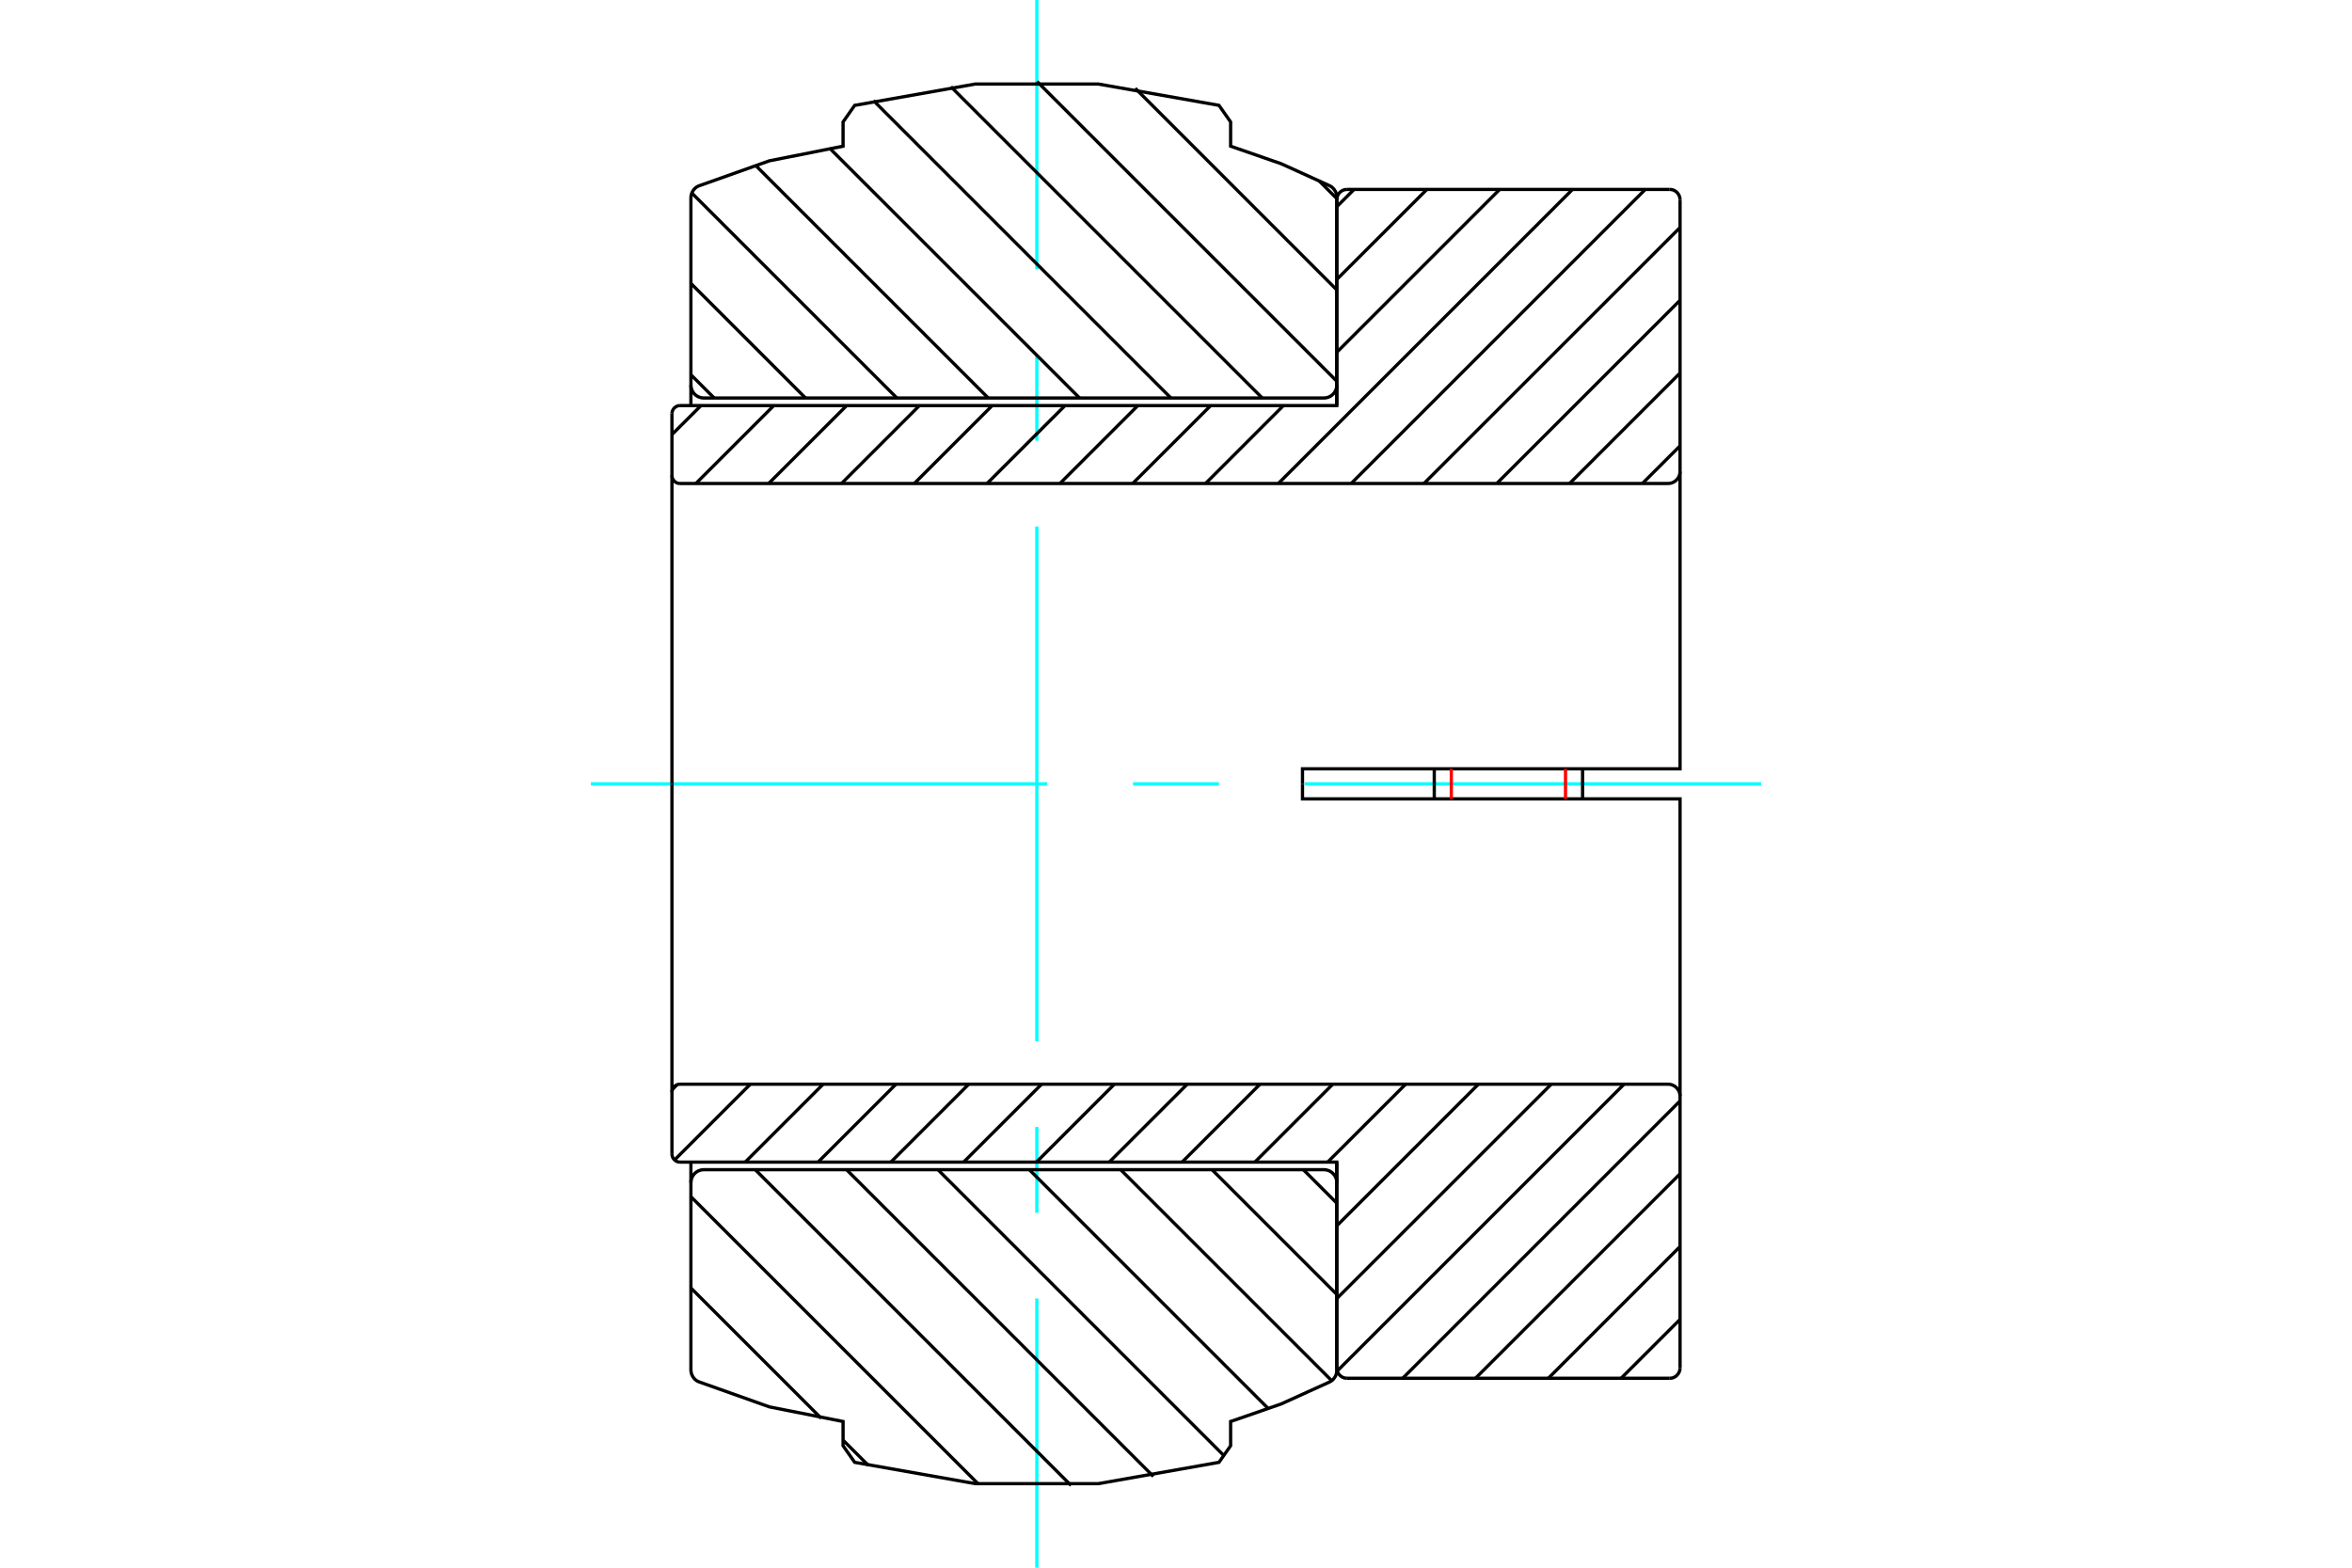<?xml version="1.0" standalone="no"?>
<!DOCTYPE svg PUBLIC "-//W3C//DTD SVG 1.1//EN"
	"http://www.w3.org/Graphics/SVG/1.1/DTD/svg11.dtd">
<svg xmlns="http://www.w3.org/2000/svg" height="100%" width="100%" viewBox="0 0 36000 24000">
	<rect x="-1800" y="-1200" width="39600" height="26400" style="fill:#FFF"/>
	<g style="fill:none; fill-rule:evenodd" transform="matrix(1 0 0 1 0 0)">
		<g style="fill:none; stroke:#000; stroke-width:50; shape-rendering:geometricPrecision">
		</g>
		<g style="fill:none; stroke:#0FF; stroke-width:50; shape-rendering:geometricPrecision">
			<line x1="9044" y1="12000" x2="16030" y2="12000"/>
			<line x1="17343" y1="12000" x2="18657" y2="12000"/>
			<line x1="19970" y1="12000" x2="26956" y2="12000"/>
			<line x1="15870" y1="24000" x2="15870" y2="19880"/>
			<line x1="15870" y1="18567" x2="15870" y2="17253"/>
			<line x1="15870" y1="15940" x2="15870" y2="8060"/>
			<line x1="15870" y1="6747" x2="15870" y2="5433"/>
			<line x1="15870" y1="4120" x2="15870" y2="0"/>
		</g>
		<g style="fill:none; stroke:#000; stroke-width:50; shape-rendering:geometricPrecision">
			<line x1="20186" y1="2765" x2="20461" y2="3040"/>
			<line x1="17376" y1="1352" x2="20461" y2="4438"/>
			<line x1="15873" y1="1248" x2="20461" y2="5836"/>
			<line x1="14555" y1="1328" x2="19320" y2="6093"/>
			<line x1="13370" y1="1541" x2="17922" y2="6093"/>
			<line x1="12700" y1="2270" x2="16524" y2="6093"/>
			<line x1="11560" y1="2527" x2="15126" y2="6093"/>
			<line x1="10589" y1="2955" x2="13728" y2="6093"/>
			<line x1="10575" y1="4339" x2="12329" y2="6093"/>
			<line x1="10575" y1="5737" x2="10931" y2="6093"/>
			<line x1="19949" y1="17907" x2="20461" y2="18419"/>
			<line x1="18551" y1="17907" x2="20461" y2="19817"/>
			<line x1="17153" y1="17907" x2="20383" y2="21137"/>
			<line x1="15755" y1="17907" x2="19415" y2="21567"/>
			<line x1="14356" y1="17907" x2="18731" y2="22282"/>
			<line x1="12958" y1="17907" x2="17654" y2="22603"/>
			<line x1="11560" y1="17907" x2="16394" y2="22741"/>
			<line x1="10575" y1="18320" x2="14969" y2="22714"/>
			<line x1="10575" y1="19718" x2="12570" y2="21713"/>
			<line x1="12904" y1="22047" x2="13294" y2="22437"/>
			<polyline points="15870,6093 20263,6093 20294,6091 20325,6083 20353,6072 20380,6055 20403,6035 20423,6012 20440,5985 20452,5956 20459,5926 20461,5895 20461,3020 20459,2989 20452,2959 20440,2930 20423,2904 20403,2880 20380,2860 20353,2844 19608,2506 18836,2238 18836,1867 18658,1613 16809,1286 14931,1286 13082,1613 12904,1867 12904,2238 11776,2462 10693,2847 10664,2862 10639,2882 10617,2906 10599,2934 10586,2963 10578,2995 10575,3028 10575,5895 10577,5926 10585,5956 10597,5985 10613,6012 10633,6035 10656,6055 10683,6072 10712,6083 10742,6091 10773,6093 15870,6093"/>
			<line x1="20461" y1="5895" x2="20461" y2="6209"/>
			<line x1="10575" y1="6209" x2="10575" y2="5895"/>
			<line x1="10575" y1="18105" x2="10575" y2="17791"/>
			<line x1="20461" y1="17791" x2="20461" y2="18105"/>
			<polyline points="15870,17907 10773,17907 10742,17909 10712,17917 10683,17928 10656,17945 10633,17965 10613,17988 10597,18015 10585,18044 10577,18074 10575,18105 10575,20972 10578,21005 10586,21037 10599,21066 10617,21094 10639,21118 10664,21138 10693,21153 11776,21538 12904,21762 12904,22133 13082,22387 14931,22714 16809,22714 18658,22387 18836,22133 18836,21762 19608,21494 20353,21156 20380,21140 20403,21120 20423,21096 20440,21070 20452,21041 20459,21011 20461,20980 20461,18105 20459,18074 20452,18044 20440,18015 20423,17988 20403,17965 20380,17945 20353,17928 20325,17917 20294,17909 20263,17907 15870,17907"/>
			<line x1="25715" y1="20199" x2="24813" y2="21100"/>
			<line x1="25715" y1="19084" x2="23699" y2="21100"/>
			<line x1="25715" y1="17970" x2="22584" y2="21100"/>
			<line x1="25715" y1="16855" x2="21470" y2="21100"/>
			<line x1="24858" y1="16598" x2="20468" y2="20988"/>
			<line x1="23744" y1="16598" x2="20461" y2="19880"/>
			<line x1="22629" y1="16598" x2="20461" y2="18766"/>
			<line x1="21515" y1="16598" x2="20321" y2="17791"/>
			<line x1="20400" y1="16598" x2="19207" y2="17791"/>
			<line x1="19286" y1="16598" x2="18093" y2="17791"/>
			<line x1="18172" y1="16598" x2="16978" y2="17791"/>
			<line x1="17057" y1="16598" x2="15864" y2="17791"/>
			<line x1="25715" y1="6826" x2="25138" y2="7402"/>
			<line x1="15943" y1="16598" x2="14749" y2="17791"/>
			<line x1="25715" y1="5711" x2="24024" y2="7402"/>
			<line x1="14828" y1="16598" x2="13635" y2="17791"/>
			<line x1="25715" y1="4597" x2="22909" y2="7402"/>
			<line x1="13714" y1="16598" x2="12521" y2="17791"/>
			<line x1="25715" y1="3483" x2="21795" y2="7402"/>
			<line x1="12599" y1="16598" x2="11406" y2="17791"/>
			<line x1="25183" y1="2900" x2="20681" y2="7402"/>
			<line x1="11485" y1="16598" x2="10325" y2="17758"/>
			<line x1="24069" y1="2900" x2="19566" y2="7402"/>
			<line x1="10361" y1="16608" x2="10296" y2="16673"/>
			<line x1="22954" y1="2900" x2="20461" y2="5393"/>
			<line x1="19645" y1="6209" x2="18452" y2="7402"/>
			<line x1="21840" y1="2900" x2="20461" y2="4278"/>
			<line x1="18531" y1="6209" x2="17337" y2="7402"/>
			<line x1="20725" y1="2900" x2="20461" y2="3164"/>
			<line x1="17416" y1="6209" x2="16223" y2="7402"/>
			<line x1="16302" y1="6209" x2="15108" y2="7402"/>
			<line x1="15187" y1="6209" x2="13994" y2="7402"/>
			<line x1="14073" y1="6209" x2="12880" y2="7402"/>
			<line x1="12959" y1="6209" x2="11765" y2="7402"/>
			<line x1="11844" y1="6209" x2="10651" y2="7402"/>
			<line x1="10730" y1="6209" x2="10285" y2="6653"/>
			<polyline points="10285,12000 10285,7278 10285,6333"/>
			<polyline points="10410,6209 10390,6210 10371,6215 10353,6222 10337,6233 10322,6245 10309,6260 10299,6277 10291,6295 10287,6314 10285,6333"/>
			<polyline points="10410,6209 20461,6209 20461,3057"/>
			<polyline points="20619,2900 20594,2902 20570,2907 20547,2917 20526,2930 20507,2946 20491,2965 20478,2986 20469,3009 20463,3033 20461,3057"/>
			<line x1="20619" y1="2900" x2="25557" y2="2900"/>
			<polyline points="25715,3057 25713,3033 25707,3009 25697,2986 25684,2965 25668,2946 25650,2930 25629,2917 25606,2907 25582,2902 25557,2900"/>
			<polyline points="25715,3057 25715,7218 25715,11770 19936,11770 19936,12000"/>
			<polyline points="25531,7402 25559,7400 25588,7393 25614,7382 25639,7367 25661,7348 25679,7326 25695,7302 25706,7275 25712,7247 25715,7218"/>
			<line x1="25531" y1="7402" x2="10410" y2="7402"/>
			<polyline points="10285,7278 10287,7298 10291,7317 10299,7335 10309,7351 10322,7366 10337,7379 10353,7389 10371,7396 10390,7401 10410,7402"/>
			<polyline points="10410,16598 10390,16599 10371,16604 10353,16611 10337,16621 10322,16634 10309,16649 10299,16665 10291,16683 10287,16702 10285,16722"/>
			<line x1="10410" y1="16598" x2="25531" y2="16598"/>
			<polyline points="25715,16782 25712,16753 25706,16725 25695,16698 25679,16674 25661,16652 25639,16633 25614,16618 25588,16607 25559,16600 25531,16598"/>
			<polyline points="19936,12000 19936,12230 25715,12230 25715,16782 25715,20943"/>
			<polyline points="25557,21100 25582,21098 25606,21093 25629,21083 25650,21070 25668,21054 25684,21035 25697,21014 25707,20991 25713,20967 25715,20943"/>
			<line x1="25557" y1="21100" x2="20619" y2="21100"/>
			<polyline points="20461,20943 20463,20967 20469,20991 20478,21014 20491,21035 20507,21054 20526,21070 20547,21083 20570,21093 20594,21098 20619,21100"/>
			<polyline points="20461,20943 20461,17791 10410,17791"/>
			<polyline points="10285,17667 10287,17686 10291,17705 10299,17723 10309,17740 10322,17755 10337,17767 10353,17778 10371,17785 10390,17790 10410,17791"/>
			<polyline points="10285,17667 10285,16722 10285,12000"/>
			<line x1="21953" y1="11770" x2="21953" y2="12230"/>
			<line x1="24223" y1="12230" x2="24223" y2="11770"/>
		</g>
		<g style="fill:none; stroke:#F00; stroke-width:50; shape-rendering:geometricPrecision">
			<line x1="23962" y1="11770" x2="23962" y2="12230"/>
			<line x1="22214" y1="12230" x2="22214" y2="11770"/>
		</g>
	</g>
</svg>
